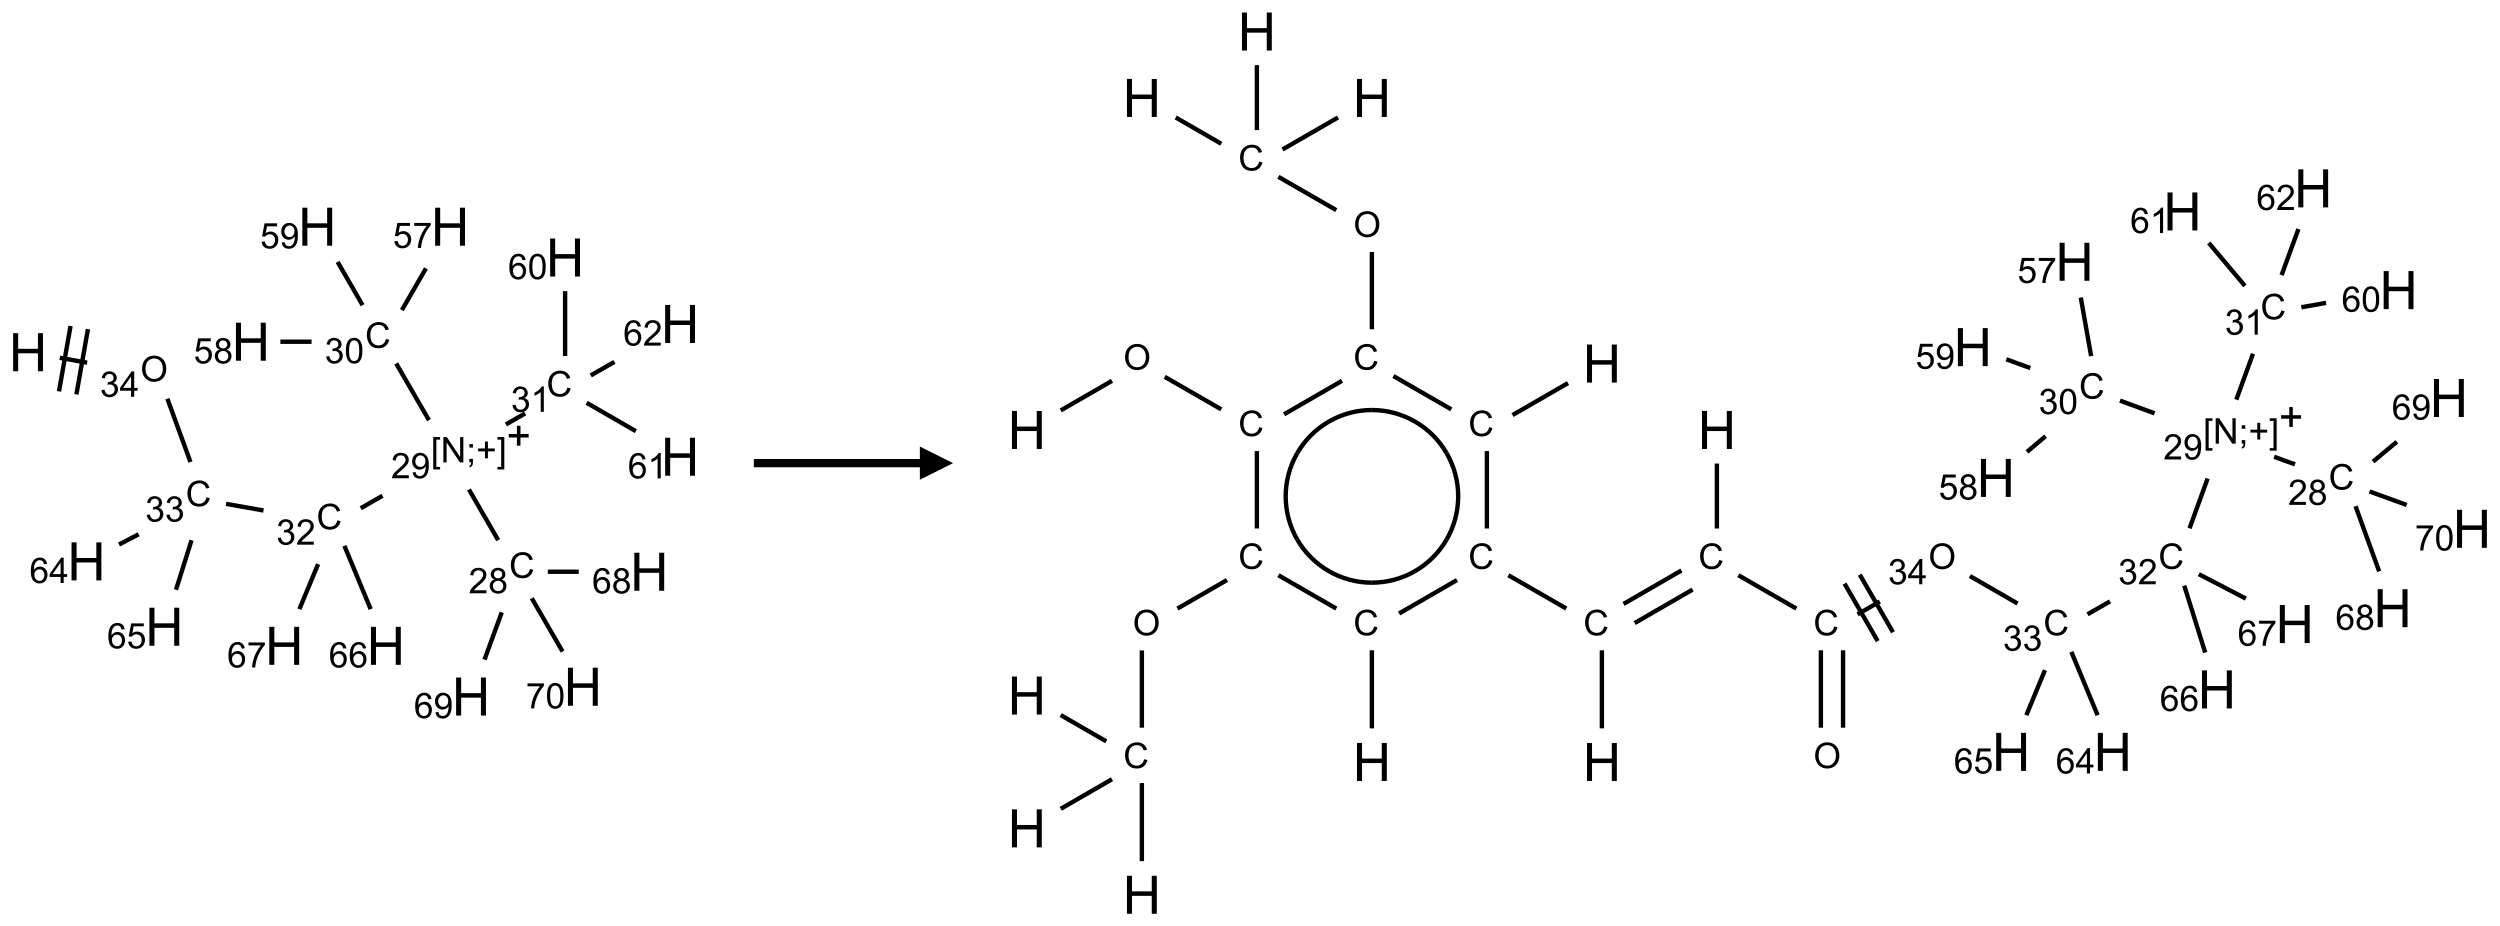 <?xml version="1.0" encoding="UTF-8"?>
<svg xmlns="http://www.w3.org/2000/svg" xmlns:xlink="http://www.w3.org/1999/xlink" width="753" height="279" viewBox="0 0 753 279">
<defs>
<g>
<g id="glyph-0-0">
<path d="M 2 0 L 2 -10 L 10 -10 L 10 0 Z M 2.25 -0.25 L 9.75 -0.25 L 9.75 -9.75 L 2.25 -9.75 Z M 2.25 -0.25 "/>
</g>
<g id="glyph-0-1">
<path d="M 1.281 0 L 1.281 -11.453 L 2.797 -11.453 L 2.797 -6.75 L 8.75 -6.75 L 8.75 -11.453 L 10.266 -11.453 L 10.266 0 L 8.75 0 L 8.75 -5.398 L 2.797 -5.398 L 2.797 0 Z M 1.281 0 "/>
</g>
<g id="glyph-1-0">
<path d="M 1.332 0 L 1.332 -6.668 L 6.668 -6.668 L 6.668 0 Z M 1.5 -0.168 L 6.5 -0.168 L 6.5 -6.5 L 1.5 -6.5 Z M 1.5 -0.168 "/>
</g>
<g id="glyph-1-1">
<path d="M 0.516 -3.719 C 0.516 -4.984 0.855 -5.977 1.535 -6.695 C 2.215 -7.414 3.094 -7.77 4.172 -7.77 C 4.875 -7.77 5.512 -7.602 6.078 -7.266 C 6.645 -6.93 7.074 -6.461 7.371 -5.855 C 7.668 -5.254 7.816 -4.57 7.816 -3.809 C 7.816 -3.035 7.66 -2.34 7.348 -1.73 C 7.035 -1.117 6.594 -0.656 6.02 -0.34 C 5.449 -0.027 4.828 0.129 4.168 0.129 C 3.449 0.129 2.805 -0.043 2.238 -0.391 C 1.672 -0.738 1.246 -1.211 0.953 -1.812 C 0.66 -2.414 0.516 -3.047 0.516 -3.719 Z M 1.559 -3.703 C 1.559 -2.781 1.805 -2.059 2.301 -1.527 C 2.793 -1 3.414 -0.734 4.16 -0.734 C 4.922 -0.734 5.547 -1 6.039 -1.535 C 6.531 -2.07 6.777 -2.828 6.777 -3.812 C 6.777 -4.434 6.672 -4.977 6.461 -5.441 C 6.25 -5.902 5.945 -6.262 5.539 -6.52 C 5.133 -6.773 4.68 -6.902 4.176 -6.902 C 3.461 -6.902 2.848 -6.656 2.332 -6.164 C 1.816 -5.672 1.559 -4.852 1.559 -3.703 Z M 1.559 -3.703 "/>
</g>
<g id="glyph-1-2">
<path d="M 0.449 -2.016 L 1.387 -2.141 C 1.492 -1.609 1.676 -1.227 1.934 -0.992 C 2.191 -0.758 2.508 -0.641 2.879 -0.641 C 3.32 -0.641 3.695 -0.793 3.996 -1.098 C 4.301 -1.402 4.453 -1.781 4.453 -2.234 C 4.453 -2.664 4.312 -3.02 4.031 -3.301 C 3.75 -3.578 3.391 -3.719 2.957 -3.719 C 2.781 -3.719 2.562 -3.684 2.297 -3.613 L 2.402 -4.438 C 2.465 -4.43 2.516 -4.426 2.551 -4.426 C 2.949 -4.426 3.312 -4.531 3.629 -4.738 C 3.949 -4.949 4.109 -5.27 4.109 -5.703 C 4.109 -6.047 3.992 -6.332 3.762 -6.559 C 3.527 -6.785 3.227 -6.895 2.859 -6.895 C 2.496 -6.895 2.191 -6.781 1.949 -6.551 C 1.707 -6.324 1.547 -5.98 1.48 -5.52 L 0.543 -5.688 C 0.656 -6.316 0.918 -6.805 1.324 -7.148 C 1.73 -7.492 2.234 -7.668 2.84 -7.668 C 3.254 -7.668 3.641 -7.578 3.988 -7.398 C 4.34 -7.219 4.609 -6.977 4.793 -6.668 C 4.98 -6.359 5.074 -6.031 5.074 -5.684 C 5.074 -5.352 4.984 -5.051 4.809 -4.781 C 4.629 -4.512 4.367 -4.297 4.02 -4.137 C 4.473 -4.031 4.824 -3.816 5.074 -3.488 C 5.324 -3.16 5.449 -2.75 5.449 -2.254 C 5.449 -1.59 5.203 -1.023 4.719 -0.559 C 4.234 -0.098 3.617 0.137 2.875 0.137 C 2.203 0.137 1.648 -0.062 1.207 -0.465 C 0.762 -0.863 0.512 -1.379 0.449 -2.016 Z M 0.449 -2.016 "/>
</g>
<g id="glyph-1-3">
<path d="M 3.449 0 L 3.449 -1.828 L 0.137 -1.828 L 0.137 -2.688 L 3.621 -7.637 L 4.387 -7.637 L 4.387 -2.688 L 5.418 -2.688 L 5.418 -1.828 L 4.387 -1.828 L 4.387 0 Z M 3.449 -2.688 L 3.449 -6.129 L 1.059 -2.688 Z M 3.449 -2.688 "/>
</g>
<g id="glyph-1-4">
<path d="M 6.27 -2.676 L 7.281 -2.422 C 7.07 -1.594 6.688 -0.961 6.137 -0.523 C 5.586 -0.086 4.914 0.129 4.121 0.129 C 3.297 0.129 2.629 -0.039 2.113 -0.371 C 1.598 -0.707 1.203 -1.191 0.934 -1.828 C 0.664 -2.465 0.531 -3.145 0.531 -3.875 C 0.531 -4.672 0.684 -5.363 0.988 -5.957 C 1.293 -6.547 1.723 -6.996 2.285 -7.305 C 2.844 -7.613 3.461 -7.766 4.137 -7.766 C 4.898 -7.766 5.543 -7.57 6.062 -7.184 C 6.582 -6.793 6.945 -6.246 7.152 -5.543 L 6.156 -5.309 C 5.98 -5.863 5.723 -6.266 5.387 -6.52 C 5.051 -6.773 4.625 -6.902 4.113 -6.902 C 3.527 -6.902 3.039 -6.762 2.645 -6.48 C 2.25 -6.199 1.973 -5.82 1.812 -5.348 C 1.652 -4.871 1.574 -4.383 1.574 -3.879 C 1.574 -3.23 1.668 -2.664 1.855 -2.18 C 2.047 -1.695 2.34 -1.332 2.738 -1.094 C 3.137 -0.855 3.57 -0.734 4.035 -0.734 C 4.602 -0.734 5.082 -0.898 5.473 -1.223 C 5.867 -1.551 6.133 -2.035 6.27 -2.676 Z M 6.27 -2.676 "/>
</g>
<g id="glyph-1-5">
<path d="M 5.371 -0.902 L 5.371 0 L 0.324 0 C 0.316 -0.227 0.352 -0.441 0.434 -0.652 C 0.562 -0.996 0.766 -1.332 1.051 -1.668 C 1.332 -2 1.742 -2.387 2.277 -2.824 C 3.105 -3.504 3.668 -4.043 3.957 -4.441 C 4.25 -4.84 4.395 -5.215 4.395 -5.566 C 4.395 -5.938 4.262 -6.254 3.996 -6.508 C 3.73 -6.762 3.387 -6.891 2.957 -6.891 C 2.508 -6.891 2.145 -6.754 1.875 -6.484 C 1.605 -6.215 1.469 -5.84 1.465 -5.359 L 0.5 -5.457 C 0.566 -6.176 0.812 -6.727 1.246 -7.102 C 1.676 -7.477 2.254 -7.668 2.98 -7.668 C 3.711 -7.668 4.293 -7.465 4.719 -7.059 C 5.145 -6.652 5.359 -6.148 5.359 -5.547 C 5.359 -5.242 5.297 -4.941 5.172 -4.645 C 5.047 -4.352 4.84 -4.039 4.551 -3.715 C 4.262 -3.387 3.777 -2.938 3.105 -2.371 C 2.543 -1.898 2.18 -1.578 2.02 -1.41 C 1.859 -1.242 1.73 -1.07 1.625 -0.902 Z M 5.371 -0.902 "/>
</g>
<g id="glyph-1-6">
<path d="M 0.723 2.121 L 0.723 -7.637 L 2.793 -7.637 L 2.793 -6.859 L 1.66 -6.859 L 1.66 1.344 L 2.793 1.344 L 2.793 2.121 Z M 0.723 2.121 "/>
</g>
<g id="glyph-1-7">
<path d="M 0.812 0 L 0.812 -7.637 L 1.848 -7.637 L 5.859 -1.641 L 5.859 -7.637 L 6.828 -7.637 L 6.828 0 L 5.793 0 L 1.781 -6 L 1.781 0 Z M 0.812 0 "/>
</g>
<g id="glyph-1-8">
<path d="M 0.949 -4.465 L 0.949 -5.531 L 2.016 -5.531 L 2.016 -4.465 Z M 0.949 0 L 0.949 -1.066 L 2.016 -1.066 L 2.016 0 C 2.016 0.391 1.945 0.711 1.809 0.949 C 1.668 1.191 1.449 1.379 1.145 1.512 L 0.887 1.109 C 1.082 1.023 1.23 0.895 1.324 0.727 C 1.418 0.559 1.469 0.316 1.48 0 Z M 0.949 0 "/>
</g>
<g id="glyph-1-9">
<path d="M 2.672 -1.234 L 2.672 -3.328 L 0.594 -3.328 L 0.594 -4.203 L 2.672 -4.203 L 2.672 -6.281 L 3.559 -6.281 L 3.559 -4.203 L 5.637 -4.203 L 5.637 -3.328 L 3.559 -3.328 L 3.559 -1.234 Z M 2.672 -1.234 "/>
</g>
<g id="glyph-1-10">
<path d="M 2.27 2.121 L 0.203 2.121 L 0.203 1.344 L 1.332 1.344 L 1.332 -6.859 L 0.203 -6.859 L 0.203 -7.637 L 2.27 -7.637 Z M 2.27 2.121 "/>
</g>
<g id="glyph-1-11">
<path d="M 0.582 -1.766 L 1.484 -1.848 C 1.562 -1.426 1.707 -1.117 1.922 -0.926 C 2.137 -0.734 2.414 -0.641 2.75 -0.641 C 3.039 -0.641 3.289 -0.707 3.508 -0.84 C 3.727 -0.973 3.902 -1.148 4.043 -1.367 C 4.18 -1.586 4.297 -1.887 4.391 -2.262 C 4.484 -2.637 4.531 -3.016 4.531 -3.406 C 4.531 -3.449 4.531 -3.512 4.527 -3.594 C 4.34 -3.297 4.082 -3.055 3.758 -2.867 C 3.434 -2.68 3.082 -2.59 2.703 -2.59 C 2.07 -2.59 1.535 -2.816 1.098 -3.277 C 0.66 -3.734 0.441 -4.34 0.441 -5.09 C 0.441 -5.863 0.672 -6.484 1.129 -6.957 C 1.586 -7.43 2.156 -7.668 2.844 -7.668 C 3.34 -7.668 3.793 -7.531 4.207 -7.266 C 4.617 -7 4.93 -6.617 5.145 -6.121 C 5.355 -5.629 5.465 -4.91 5.465 -3.973 C 5.465 -2.996 5.359 -2.223 5.145 -1.645 C 4.934 -1.066 4.617 -0.625 4.199 -0.324 C 3.781 -0.02 3.293 0.129 2.73 0.129 C 2.133 0.129 1.645 -0.035 1.266 -0.367 C 0.887 -0.699 0.66 -1.164 0.582 -1.766 Z M 4.422 -5.137 C 4.422 -5.676 4.277 -6.102 3.992 -6.418 C 3.707 -6.734 3.359 -6.891 2.957 -6.891 C 2.543 -6.891 2.18 -6.719 1.871 -6.379 C 1.562 -6.039 1.406 -5.598 1.406 -5.059 C 1.406 -4.57 1.555 -4.176 1.848 -3.871 C 2.141 -3.566 2.5 -3.418 2.934 -3.418 C 3.367 -3.418 3.723 -3.57 4.004 -3.871 C 4.281 -4.176 4.422 -4.598 4.422 -5.137 Z M 4.422 -5.137 "/>
</g>
<g id="glyph-1-12">
<path d="M 1.887 -4.141 C 1.496 -4.281 1.207 -4.484 1.02 -4.75 C 0.832 -5.016 0.738 -5.328 0.738 -5.699 C 0.738 -6.254 0.938 -6.719 1.34 -7.098 C 1.738 -7.477 2.27 -7.668 2.934 -7.668 C 3.598 -7.668 4.137 -7.473 4.543 -7.086 C 4.949 -6.699 5.152 -6.227 5.152 -5.672 C 5.152 -5.316 5.059 -5.008 4.871 -4.746 C 4.688 -4.484 4.406 -4.281 4.027 -4.141 C 4.496 -3.988 4.852 -3.742 5.098 -3.402 C 5.34 -3.062 5.465 -2.656 5.465 -2.184 C 5.465 -1.531 5.234 -0.98 4.77 -0.535 C 4.309 -0.09 3.703 0.129 2.949 0.129 C 2.195 0.129 1.586 -0.094 1.125 -0.539 C 0.664 -0.984 0.434 -1.543 0.434 -2.207 C 0.434 -2.703 0.559 -3.121 0.809 -3.457 C 1.062 -3.793 1.422 -4.02 1.887 -4.141 Z M 1.699 -5.73 C 1.699 -5.367 1.812 -5.074 2.047 -4.844 C 2.281 -4.613 2.582 -4.5 2.953 -4.5 C 3.312 -4.5 3.609 -4.613 3.84 -4.84 C 4.07 -5.066 4.188 -5.348 4.188 -5.676 C 4.188 -6.02 4.07 -6.309 3.832 -6.543 C 3.594 -6.777 3.297 -6.895 2.941 -6.895 C 2.586 -6.895 2.289 -6.781 2.051 -6.551 C 1.816 -6.324 1.699 -6.047 1.699 -5.73 Z M 1.395 -2.203 C 1.395 -1.938 1.461 -1.676 1.586 -1.426 C 1.711 -1.176 1.902 -0.984 2.152 -0.848 C 2.402 -0.711 2.672 -0.641 2.957 -0.641 C 3.406 -0.641 3.777 -0.785 4.066 -1.074 C 4.359 -1.363 4.504 -1.727 4.504 -2.172 C 4.504 -2.625 4.355 -2.996 4.055 -3.293 C 3.754 -3.586 3.379 -3.734 2.926 -3.734 C 2.484 -3.734 2.121 -3.59 1.832 -3.297 C 1.543 -3.004 1.395 -2.641 1.395 -2.203 Z M 1.395 -2.203 "/>
</g>
<g id="glyph-1-13">
<path d="M 5.309 -5.766 L 4.375 -5.691 C 4.293 -6.059 4.172 -6.328 4.02 -6.496 C 3.766 -6.762 3.453 -6.895 3.082 -6.895 C 2.785 -6.895 2.523 -6.812 2.297 -6.645 C 2 -6.43 1.77 -6.117 1.598 -5.703 C 1.43 -5.289 1.34 -4.703 1.332 -3.938 C 1.559 -4.281 1.836 -4.535 2.16 -4.703 C 2.488 -4.871 2.828 -4.953 3.188 -4.953 C 3.812 -4.953 4.344 -4.723 4.785 -4.262 C 5.223 -3.801 5.441 -3.207 5.441 -2.48 C 5.441 -2 5.34 -1.555 5.133 -1.145 C 4.926 -0.73 4.641 -0.418 4.281 -0.199 C 3.922 0.02 3.512 0.129 3.051 0.129 C 2.27 0.129 1.633 -0.156 1.141 -0.73 C 0.648 -1.305 0.402 -2.254 0.402 -3.574 C 0.402 -5.051 0.672 -6.121 1.219 -6.793 C 1.695 -7.375 2.336 -7.668 3.141 -7.668 C 3.742 -7.668 4.234 -7.5 4.617 -7.16 C 5 -6.824 5.23 -6.359 5.309 -5.766 Z M 1.48 -2.473 C 1.48 -2.152 1.547 -1.844 1.684 -1.547 C 1.82 -1.25 2.016 -1.027 2.262 -0.871 C 2.508 -0.719 2.766 -0.641 3.035 -0.641 C 3.434 -0.641 3.773 -0.801 4.059 -1.121 C 4.344 -1.441 4.484 -1.875 4.484 -2.422 C 4.484 -2.949 4.344 -3.367 4.062 -3.668 C 3.781 -3.973 3.426 -4.125 3 -4.125 C 2.578 -4.125 2.219 -3.973 1.922 -3.668 C 1.625 -3.363 1.48 -2.969 1.48 -2.473 Z M 1.48 -2.473 "/>
</g>
<g id="glyph-1-14">
<path d="M 0.504 -6.637 L 0.504 -7.535 L 5.449 -7.535 L 5.449 -6.809 C 4.961 -6.289 4.48 -5.602 4.004 -4.746 C 3.527 -3.887 3.156 -3.004 2.895 -2.098 C 2.707 -1.461 2.59 -0.762 2.535 0 L 1.574 0 C 1.582 -0.602 1.703 -1.328 1.926 -2.176 C 2.152 -3.027 2.477 -3.848 2.898 -4.637 C 3.32 -5.426 3.77 -6.094 4.246 -6.637 Z M 0.504 -6.637 "/>
</g>
<g id="glyph-1-15">
<path d="M 0.441 -3.766 C 0.441 -4.668 0.535 -5.395 0.723 -5.945 C 0.906 -6.496 1.184 -6.922 1.551 -7.219 C 1.918 -7.516 2.375 -7.668 2.934 -7.668 C 3.344 -7.668 3.703 -7.586 4.012 -7.418 C 4.32 -7.254 4.574 -7.016 4.777 -6.707 C 4.977 -6.395 5.137 -6.016 5.25 -5.57 C 5.363 -5.125 5.422 -4.523 5.422 -3.766 C 5.422 -2.871 5.328 -2.148 5.145 -1.598 C 4.961 -1.047 4.688 -0.621 4.32 -0.32 C 3.953 -0.02 3.492 0.129 2.934 0.129 C 2.195 0.129 1.617 -0.133 1.199 -0.66 C 0.695 -1.297 0.441 -2.332 0.441 -3.766 Z M 1.406 -3.766 C 1.406 -2.512 1.555 -1.68 1.848 -1.262 C 2.141 -0.848 2.5 -0.641 2.934 -0.641 C 3.363 -0.641 3.727 -0.848 4.02 -1.266 C 4.312 -1.684 4.457 -2.516 4.457 -3.766 C 4.457 -5.023 4.312 -5.859 4.02 -6.27 C 3.727 -6.684 3.359 -6.891 2.922 -6.891 C 2.492 -6.891 2.148 -6.707 1.891 -6.344 C 1.566 -5.879 1.406 -5.02 1.406 -3.766 Z M 1.406 -3.766 "/>
</g>
<g id="glyph-1-16">
<path d="M 0.441 -2 L 1.426 -2.082 C 1.5 -1.605 1.668 -1.242 1.934 -1.004 C 2.199 -0.762 2.52 -0.641 2.895 -0.641 C 3.348 -0.641 3.73 -0.812 4.043 -1.152 C 4.355 -1.492 4.512 -1.941 4.512 -2.504 C 4.512 -3.039 4.359 -3.461 4.059 -3.77 C 3.758 -4.078 3.367 -4.234 2.879 -4.234 C 2.578 -4.234 2.305 -4.164 2.062 -4.027 C 1.82 -3.891 1.629 -3.715 1.488 -3.496 L 0.609 -3.609 L 1.348 -7.531 L 5.145 -7.531 L 5.145 -6.637 L 2.098 -6.637 L 1.688 -4.582 C 2.145 -4.902 2.625 -5.062 3.129 -5.062 C 3.797 -5.062 4.359 -4.832 4.816 -4.371 C 5.277 -3.91 5.504 -3.312 5.504 -2.59 C 5.504 -1.898 5.305 -1.301 4.902 -0.797 C 4.41 -0.18 3.742 0.129 2.895 0.129 C 2.199 0.129 1.633 -0.062 1.195 -0.453 C 0.758 -0.844 0.504 -1.359 0.441 -2 Z M 0.441 -2 "/>
</g>
<g id="glyph-1-17">
<path d="M 3.973 0 L 3.035 0 L 3.035 -5.973 C 2.809 -5.758 2.516 -5.543 2.148 -5.328 C 1.781 -5.113 1.453 -4.953 1.16 -4.844 L 1.16 -5.75 C 1.684 -5.996 2.145 -6.297 2.535 -6.645 C 2.93 -6.996 3.207 -7.336 3.371 -7.668 L 3.973 -7.668 Z M 3.973 0 "/>
</g>
</g>
</defs>
<path fill="none" stroke-width="0.033" stroke-linecap="butt" stroke-linejoin="miter" stroke="rgb(0%, 0%, 0%)" stroke-opacity="1" stroke-miterlimit="10" d="M 0.239 0.987 L 0.445 1.024 " transform="matrix(40, 0, 0, 40, 8.449, 68.283)"/>
<path fill="none" stroke-width="0.033" stroke-linecap="butt" stroke-linejoin="miter" stroke="rgb(0%, 0%, 0%)" stroke-opacity="1" stroke-miterlimit="10" d="M 0.364 1.263 L 0.451 0.771 " transform="matrix(40, 0, 0, 40, 8.449, 68.283)"/>
<path fill="none" stroke-width="0.033" stroke-linecap="butt" stroke-linejoin="miter" stroke="rgb(0%, 0%, 0%)" stroke-opacity="1" stroke-miterlimit="10" d="M 0.233 1.24 L 0.32 0.748 " transform="matrix(40, 0, 0, 40, 8.449, 68.283)"/>
<path fill="none" stroke-width="0.033" stroke-linecap="butt" stroke-linejoin="miter" stroke="rgb(0%, 0%, 0%)" stroke-opacity="1" stroke-miterlimit="10" d="M 1.049 1.295 L 1.223 1.772 " transform="matrix(40, 0, 0, 40, 8.449, 68.283)"/>
<path fill="none" stroke-width="0.033" stroke-linecap="butt" stroke-linejoin="miter" stroke="rgb(0%, 0%, 0%)" stroke-opacity="1" stroke-miterlimit="10" d="M 1.491 2.087 L 1.773 2.137 " transform="matrix(40, 0, 0, 40, 8.449, 68.283)"/>
<path fill="none" stroke-width="0.033" stroke-linecap="butt" stroke-linejoin="miter" stroke="rgb(0%, 0%, 0%)" stroke-opacity="1" stroke-miterlimit="10" d="M 2.505 2.12 L 2.669 2.026 " transform="matrix(40, 0, 0, 40, 8.449, 68.283)"/>
<path fill="none" stroke-width="0.033" stroke-linecap="butt" stroke-linejoin="miter" stroke="rgb(0%, 0%, 0%)" stroke-opacity="1" stroke-miterlimit="10" d="M 3.32 1.979 L 3.54 2.36 " transform="matrix(40, 0, 0, 40, 8.449, 68.283)"/>
<path fill="none" stroke-width="0.033" stroke-linecap="butt" stroke-linejoin="miter" stroke="rgb(0%, 0%, 0%)" stroke-opacity="1" stroke-miterlimit="10" d="M 3.914 2.598 L 4.147 2.598 " transform="matrix(40, 0, 0, 40, 8.449, 68.283)"/>
<path fill="none" stroke-width="0.033" stroke-linecap="butt" stroke-linejoin="miter" stroke="rgb(0%, 0%, 0%)" stroke-opacity="1" stroke-miterlimit="10" d="M 3.567 2.904 L 3.437 3.26 " transform="matrix(40, 0, 0, 40, 8.449, 68.283)"/>
<path fill="none" stroke-width="0.033" stroke-linecap="butt" stroke-linejoin="miter" stroke="rgb(0%, 0%, 0%)" stroke-opacity="1" stroke-miterlimit="10" d="M 3.793 2.798 L 4.025 3.199 " transform="matrix(40, 0, 0, 40, 8.449, 68.283)"/>
<path fill="none" stroke-width="0.033" stroke-linecap="butt" stroke-linejoin="miter" stroke="rgb(0%, 0%, 0%)" stroke-opacity="1" stroke-miterlimit="10" d="M 3.019 1.457 L 2.772 1.03 " transform="matrix(40, 0, 0, 40, 8.449, 68.283)"/>
<path fill="none" stroke-width="0.033" stroke-linecap="butt" stroke-linejoin="miter" stroke="rgb(0%, 0%, 0%)" stroke-opacity="1" stroke-miterlimit="10" d="M 2.815 0.628 L 2.996 0.314 " transform="matrix(40, 0, 0, 40, 8.449, 68.283)"/>
<path fill="none" stroke-width="0.033" stroke-linecap="butt" stroke-linejoin="miter" stroke="rgb(0%, 0%, 0%)" stroke-opacity="1" stroke-miterlimit="10" d="M 2.135 0.866 L 1.9 0.866 " transform="matrix(40, 0, 0, 40, 8.449, 68.283)"/>
<path fill="none" stroke-width="0.033" stroke-linecap="butt" stroke-linejoin="miter" stroke="rgb(0%, 0%, 0%)" stroke-opacity="1" stroke-miterlimit="10" d="M 2.519 0.591 L 2.331 0.265 " transform="matrix(40, 0, 0, 40, 8.449, 68.283)"/>
<path fill="none" stroke-width="0.033" stroke-linecap="butt" stroke-linejoin="miter" stroke="rgb(0%, 0%, 0%)" stroke-opacity="1" stroke-miterlimit="10" d="M 3.598 1.489 L 3.743 1.406 " transform="matrix(40, 0, 0, 40, 8.449, 68.283)"/>
<path fill="none" stroke-width="0.033" stroke-linecap="butt" stroke-linejoin="miter" stroke="rgb(0%, 0%, 0%)" stroke-opacity="1" stroke-miterlimit="10" d="M 4.044 0.974 L 4.044 0.485 " transform="matrix(40, 0, 0, 40, 8.449, 68.283)"/>
<path fill="none" stroke-width="0.033" stroke-linecap="butt" stroke-linejoin="miter" stroke="rgb(0%, 0%, 0%)" stroke-opacity="1" stroke-miterlimit="10" d="M 4.206 1.326 L 4.577 1.54 " transform="matrix(40, 0, 0, 40, 8.449, 68.283)"/>
<path fill="none" stroke-width="0.033" stroke-linecap="butt" stroke-linejoin="miter" stroke="rgb(0%, 0%, 0%)" stroke-opacity="1" stroke-miterlimit="10" d="M 4.237 1.12 L 4.415 1.018 " transform="matrix(40, 0, 0, 40, 8.449, 68.283)"/>
<path fill="none" stroke-width="0.033" stroke-linecap="butt" stroke-linejoin="miter" stroke="rgb(0%, 0%, 0%)" stroke-opacity="1" stroke-miterlimit="10" d="M 2.382 2.403 L 2.58 2.88 " transform="matrix(40, 0, 0, 40, 8.449, 68.283)"/>
<path fill="none" stroke-width="0.033" stroke-linecap="butt" stroke-linejoin="miter" stroke="rgb(0%, 0%, 0%)" stroke-opacity="1" stroke-miterlimit="10" d="M 2.184 2.541 L 2.043 2.88 " transform="matrix(40, 0, 0, 40, 8.449, 68.283)"/>
<path fill="none" stroke-width="0.033" stroke-linecap="butt" stroke-linejoin="miter" stroke="rgb(0%, 0%, 0%)" stroke-opacity="1" stroke-miterlimit="10" d="M 0.833 2.316 L 0.685 2.393 " transform="matrix(40, 0, 0, 40, 8.449, 68.283)"/>
<path fill="none" stroke-width="0.033" stroke-linecap="butt" stroke-linejoin="miter" stroke="rgb(0%, 0%, 0%)" stroke-opacity="1" stroke-miterlimit="10" d="M 1.231 2.361 L 1.114 2.734 " transform="matrix(40, 0, 0, 40, 8.449, 68.283)"/>
<g fill="rgb(0%, 0%, 0%)" fill-opacity="1">
<use xlink:href="#glyph-0-1" x="2.676" y="111.812"/>
</g>
<g fill="rgb(0%, 0%, 0%)" fill-opacity="1">
<use xlink:href="#glyph-1-1" x="42.266" y="114.879"/>
</g>
<g fill="rgb(0%, 0%, 0%)" fill-opacity="1">
<use xlink:href="#glyph-1-2" x="30.098" y="119.512"/>
<use xlink:href="#glyph-1-3" x="36.03" y="119.512"/>
</g>
<g fill="rgb(0%, 0%, 0%)" fill-opacity="1">
<use xlink:href="#glyph-1-4" x="55.93" y="152.465"/>
</g>
<g fill="rgb(0%, 0%, 0%)" fill-opacity="1">
<use xlink:href="#glyph-1-2" x="43.746" y="157.102"/>
<use xlink:href="#glyph-1-2" x="49.678" y="157.102"/>
</g>
<g fill="rgb(0%, 0%, 0%)" fill-opacity="1">
<use xlink:href="#glyph-1-4" x="95.32" y="159.41"/>
</g>
<g fill="rgb(0%, 0%, 0%)" fill-opacity="1">
<use xlink:href="#glyph-1-2" x="83.215" y="164.047"/>
<use xlink:href="#glyph-1-5" x="89.147" y="164.047"/>
</g>
<g fill="rgb(0%, 0%, 0%)" fill-opacity="1">
<use xlink:href="#glyph-1-6" x="129.77" y="139.277"/>
<use xlink:href="#glyph-1-7" x="132.733" y="139.277"/>
<use xlink:href="#glyph-1-8" x="140.436" y="139.277"/>
<use xlink:href="#glyph-1-9" x="143.4" y="139.277"/>
<use xlink:href="#glyph-1-10" x="149.629" y="139.277"/>
</g>
<g fill="rgb(0%, 0%, 0%)" fill-opacity="1">
<use xlink:href="#glyph-1-5" x="117.766" y="144.047"/>
<use xlink:href="#glyph-1-11" x="123.698" y="144.047"/>
</g>
<path fill-rule="nonzero" fill="rgb(0%, 0%, 0%)" fill-opacity="1" d="M 153.234 130.707 L 155.699 130.707 L 155.699 128.242 L 156.766 128.242 L 156.766 130.707 L 159.23 130.707 L 159.23 131.773 L 156.766 131.773 L 156.766 134.238 L 155.699 134.238 L 155.699 131.773 L 153.234 131.773 "/>
<g fill="rgb(0%, 0%, 0%)" fill-opacity="1">
<use xlink:href="#glyph-1-4" x="153.34" y="174.051"/>
</g>
<g fill="rgb(0%, 0%, 0%)" fill-opacity="1">
<use xlink:href="#glyph-1-5" x="141.141" y="178.688"/>
<use xlink:href="#glyph-1-12" x="147.073" y="178.688"/>
</g>
<g fill="rgb(0%, 0%, 0%)" fill-opacity="1">
<use xlink:href="#glyph-0-1" x="189.785" y="177.934"/>
</g>
<g fill="rgb(0%, 0%, 0%)" fill-opacity="1">
<use xlink:href="#glyph-1-13" x="178.336" y="178.727"/>
<use xlink:href="#glyph-1-12" x="184.268" y="178.727"/>
</g>
<g fill="rgb(0%, 0%, 0%)" fill-opacity="1">
<use xlink:href="#glyph-0-1" x="136.102" y="215.523"/>
</g>
<g fill="rgb(0%, 0%, 0%)" fill-opacity="1">
<use xlink:href="#glyph-1-13" x="124.652" y="216.312"/>
<use xlink:href="#glyph-1-11" x="130.585" y="216.312"/>
</g>
<g fill="rgb(0%, 0%, 0%)" fill-opacity="1">
<use xlink:href="#glyph-0-1" x="169.785" y="212.574"/>
</g>
<g fill="rgb(0%, 0%, 0%)" fill-opacity="1">
<use xlink:href="#glyph-1-14" x="158.375" y="213.367"/>
<use xlink:href="#glyph-1-15" x="164.307" y="213.367"/>
</g>
<g fill="rgb(0%, 0%, 0%)" fill-opacity="1">
<use xlink:href="#glyph-1-4" x="109.965" y="104.77"/>
</g>
<g fill="rgb(0%, 0%, 0%)" fill-opacity="1">
<use xlink:href="#glyph-1-2" x="97.805" y="109.406"/>
<use xlink:href="#glyph-1-15" x="103.737" y="109.406"/>
</g>
<g fill="rgb(0%, 0%, 0%)" fill-opacity="1">
<use xlink:href="#glyph-0-1" x="129.785" y="74.012"/>
</g>
<g fill="rgb(0%, 0%, 0%)" fill-opacity="1">
<use xlink:href="#glyph-1-16" x="118.348" y="74.676"/>
<use xlink:href="#glyph-1-14" x="124.28" y="74.676"/>
</g>
<g fill="rgb(0%, 0%, 0%)" fill-opacity="1">
<use xlink:href="#glyph-0-1" x="69.785" y="108.652"/>
</g>
<g fill="rgb(0%, 0%, 0%)" fill-opacity="1">
<use xlink:href="#glyph-1-16" x="58.332" y="109.445"/>
<use xlink:href="#glyph-1-12" x="64.264" y="109.445"/>
</g>
<g fill="rgb(0%, 0%, 0%)" fill-opacity="1">
<use xlink:href="#glyph-0-1" x="89.785" y="74.012"/>
</g>
<g fill="rgb(0%, 0%, 0%)" fill-opacity="1">
<use xlink:href="#glyph-1-16" x="78.332" y="74.805"/>
<use xlink:href="#glyph-1-11" x="84.264" y="74.805"/>
</g>
<g fill="rgb(0%, 0%, 0%)" fill-opacity="1">
<use xlink:href="#glyph-1-4" x="164.605" y="119.41"/>
</g>
<g fill="rgb(0%, 0%, 0%)" fill-opacity="1">
<use xlink:href="#glyph-1-2" x="153.895" y="124.047"/>
<use xlink:href="#glyph-1-17" x="159.827" y="124.047"/>
</g>
<g fill="rgb(0%, 0%, 0%)" fill-opacity="1">
<use xlink:href="#glyph-0-1" x="164.426" y="83.293"/>
</g>
<g fill="rgb(0%, 0%, 0%)" fill-opacity="1">
<use xlink:href="#glyph-1-13" x="153.016" y="84.086"/>
<use xlink:href="#glyph-1-15" x="158.948" y="84.086"/>
</g>
<g fill="rgb(0%, 0%, 0%)" fill-opacity="1">
<use xlink:href="#glyph-0-1" x="199.066" y="143.293"/>
</g>
<g fill="rgb(0%, 0%, 0%)" fill-opacity="1">
<use xlink:href="#glyph-1-13" x="189.105" y="144.086"/>
<use xlink:href="#glyph-1-17" x="195.038" y="144.086"/>
</g>
<g fill="rgb(0%, 0%, 0%)" fill-opacity="1">
<use xlink:href="#glyph-0-1" x="199.066" y="103.293"/>
</g>
<g fill="rgb(0%, 0%, 0%)" fill-opacity="1">
<use xlink:href="#glyph-1-13" x="187.711" y="104.086"/>
<use xlink:href="#glyph-1-5" x="193.643" y="104.086"/>
</g>
<g fill="rgb(0%, 0%, 0%)" fill-opacity="1">
<use xlink:href="#glyph-0-1" x="110.449" y="200.246"/>
</g>
<g fill="rgb(0%, 0%, 0%)" fill-opacity="1">
<use xlink:href="#glyph-1-13" x="99.02" y="201.039"/>
<use xlink:href="#glyph-1-13" x="104.952" y="201.039"/>
</g>
<g fill="rgb(0%, 0%, 0%)" fill-opacity="1">
<use xlink:href="#glyph-0-1" x="79.836" y="200.246"/>
</g>
<g fill="rgb(0%, 0%, 0%)" fill-opacity="1">
<use xlink:href="#glyph-1-13" x="68.402" y="201.039"/>
<use xlink:href="#glyph-1-14" x="74.335" y="201.039"/>
</g>
<g fill="rgb(0%, 0%, 0%)" fill-opacity="1">
<use xlink:href="#glyph-0-1" x="20.27" y="174.816"/>
</g>
<g fill="rgb(0%, 0%, 0%)" fill-opacity="1">
<use xlink:href="#glyph-1-13" x="8.867" y="175.609"/>
<use xlink:href="#glyph-1-3" x="14.799" y="175.609"/>
</g>
<g fill="rgb(0%, 0%, 0%)" fill-opacity="1">
<use xlink:href="#glyph-0-1" x="43.723" y="194.496"/>
</g>
<g fill="rgb(0%, 0%, 0%)" fill-opacity="1">
<use xlink:href="#glyph-1-13" x="32.23" y="195.289"/>
<use xlink:href="#glyph-1-16" x="38.163" y="195.289"/>
</g>
<path fill-rule="nonzero" fill="rgb(0%, 0%, 0%)" fill-opacity="1" d="M 227.062 140.75 L 277.062 140.75 L 277.062 144.5 L 287.062 139.5 L 277.062 134.5 L 277.062 138.25 L 227.062 138.25 "/>
<path fill="none" stroke-width="0.033" stroke-linecap="butt" stroke-linejoin="miter" stroke="rgb(0%, 0%, 0%)" stroke-opacity="1" stroke-miterlimit="10" d="M 0.255 2.853 L 0.641 2.63 " transform="matrix(40, 0, 0, 40, 309.289, 9.502)"/>
<path fill="none" stroke-width="0.033" stroke-linecap="butt" stroke-linejoin="miter" stroke="rgb(0%, 0%, 0%)" stroke-opacity="1" stroke-miterlimit="10" d="M 1.038 2.6 L 1.464 2.845 " transform="matrix(40, 0, 0, 40, 309.289, 9.502)"/>
<path fill="none" stroke-width="0.033" stroke-linecap="butt" stroke-linejoin="miter" stroke="rgb(0%, 0%, 0%)" stroke-opacity="1" stroke-miterlimit="10" d="M 1.732 3.159 L 1.732 3.742 " transform="matrix(40, 0, 0, 40, 309.289, 9.502)"/>
<path fill="none" stroke-width="0.033" stroke-linecap="butt" stroke-linejoin="miter" stroke="rgb(0%, 0%, 0%)" stroke-opacity="1" stroke-miterlimit="10" d="M 1.507 4.13 L 1.134 4.345 " transform="matrix(40, 0, 0, 40, 309.289, 9.502)"/>
<path fill="none" stroke-width="0.033" stroke-linecap="butt" stroke-linejoin="miter" stroke="rgb(0%, 0%, 0%)" stroke-opacity="1" stroke-miterlimit="10" d="M 0.866 4.66 L 0.866 5.242 " transform="matrix(40, 0, 0, 40, 309.289, 9.502)"/>
<path fill="none" stroke-width="0.033" stroke-linecap="butt" stroke-linejoin="miter" stroke="rgb(0%, 0%, 0%)" stroke-opacity="1" stroke-miterlimit="10" d="M 0.598 5.345 L 0.255 5.147 " transform="matrix(40, 0, 0, 40, 309.289, 9.502)"/>
<path fill="none" stroke-width="0.033" stroke-linecap="butt" stroke-linejoin="miter" stroke="rgb(0%, 0%, 0%)" stroke-opacity="1" stroke-miterlimit="10" d="M 0.866 5.659 L 0.866 6.247 " transform="matrix(40, 0, 0, 40, 309.289, 9.502)"/>
<path fill="none" stroke-width="0.033" stroke-linecap="butt" stroke-linejoin="miter" stroke="rgb(0%, 0%, 0%)" stroke-opacity="1" stroke-miterlimit="10" d="M 0.641 5.63 L 0.255 5.853 " transform="matrix(40, 0, 0, 40, 309.289, 9.502)"/>
<path fill="none" stroke-width="0.033" stroke-linecap="butt" stroke-linejoin="miter" stroke="rgb(0%, 0%, 0%)" stroke-opacity="1" stroke-miterlimit="10" d="M 1.894 4.094 L 2.33 4.345 " transform="matrix(40, 0, 0, 40, 309.289, 9.502)"/>
<path fill="none" stroke-width="0.033" stroke-linecap="butt" stroke-linejoin="miter" stroke="rgb(0%, 0%, 0%)" stroke-opacity="1" stroke-miterlimit="10" d="M 2.598 4.659 L 2.598 5.247 " transform="matrix(40, 0, 0, 40, 309.289, 9.502)"/>
<path fill="none" stroke-width="0.033" stroke-linecap="butt" stroke-linejoin="miter" stroke="rgb(0%, 0%, 0%)" stroke-opacity="1" stroke-miterlimit="10" d="M 2.803 4.382 L 3.239 4.13 " transform="matrix(40, 0, 0, 40, 309.289, 9.502)"/>
<path fill="none" stroke-width="0.033" stroke-linecap="butt" stroke-linejoin="miter" stroke="rgb(0%, 0%, 0%)" stroke-opacity="1" stroke-miterlimit="10" d="M 3.626 4.094 L 4.062 4.345 " transform="matrix(40, 0, 0, 40, 309.289, 9.502)"/>
<path fill="none" stroke-width="0.033" stroke-linecap="butt" stroke-linejoin="miter" stroke="rgb(0%, 0%, 0%)" stroke-opacity="1" stroke-miterlimit="10" d="M 4.33 4.659 L 4.33 5.247 " transform="matrix(40, 0, 0, 40, 309.289, 9.502)"/>
<path fill="none" stroke-width="0.033" stroke-linecap="butt" stroke-linejoin="miter" stroke="rgb(0%, 0%, 0%)" stroke-opacity="1" stroke-miterlimit="10" d="M 4.577 4.454 L 5.013 4.202 " transform="matrix(40, 0, 0, 40, 309.289, 9.502)"/>
<path fill="none" stroke-width="0.033" stroke-linecap="butt" stroke-linejoin="miter" stroke="rgb(0%, 0%, 0%)" stroke-opacity="1" stroke-miterlimit="10" d="M 4.493 4.31 L 4.929 4.058 " transform="matrix(40, 0, 0, 40, 309.289, 9.502)"/>
<path fill="none" stroke-width="0.033" stroke-linecap="butt" stroke-linejoin="miter" stroke="rgb(0%, 0%, 0%)" stroke-opacity="1" stroke-miterlimit="10" d="M 5.196 3.742 L 5.196 3.253 " transform="matrix(40, 0, 0, 40, 309.289, 9.502)"/>
<path fill="none" stroke-width="0.033" stroke-linecap="butt" stroke-linejoin="miter" stroke="rgb(0%, 0%, 0%)" stroke-opacity="1" stroke-miterlimit="10" d="M 5.358 4.094 L 5.794 4.345 " transform="matrix(40, 0, 0, 40, 309.289, 9.502)"/>
<path fill="none" stroke-width="0.033" stroke-linecap="butt" stroke-linejoin="miter" stroke="rgb(0%, 0%, 0%)" stroke-opacity="1" stroke-miterlimit="10" d="M 5.979 4.659 L 5.979 5.242 " transform="matrix(40, 0, 0, 40, 309.289, 9.502)"/>
<path fill="none" stroke-width="0.033" stroke-linecap="butt" stroke-linejoin="miter" stroke="rgb(0%, 0%, 0%)" stroke-opacity="1" stroke-miterlimit="10" d="M 6.146 4.659 L 6.146 5.242 " transform="matrix(40, 0, 0, 40, 309.289, 9.502)"/>
<path fill="none" stroke-width="0.033" stroke-linecap="butt" stroke-linejoin="miter" stroke="rgb(0%, 0%, 0%)" stroke-opacity="1" stroke-miterlimit="10" d="M 6.255 4.388 L 6.423 4.292 " transform="matrix(40, 0, 0, 40, 309.289, 9.502)"/>
<path fill="none" stroke-width="0.033" stroke-linecap="butt" stroke-linejoin="miter" stroke="rgb(0%, 0%, 0%)" stroke-opacity="1" stroke-miterlimit="10" d="M 6.522 4.523 L 6.272 4.09 " transform="matrix(40, 0, 0, 40, 309.289, 9.502)"/>
<path fill="none" stroke-width="0.033" stroke-linecap="butt" stroke-linejoin="miter" stroke="rgb(0%, 0%, 0%)" stroke-opacity="1" stroke-miterlimit="10" d="M 6.407 4.59 L 6.157 4.157 " transform="matrix(40, 0, 0, 40, 309.289, 9.502)"/>
<path fill="none" stroke-width="0.033" stroke-linecap="butt" stroke-linejoin="miter" stroke="rgb(0%, 0%, 0%)" stroke-opacity="1" stroke-miterlimit="10" d="M 7.101 4.1 L 7.46 4.307 " transform="matrix(40, 0, 0, 40, 309.289, 9.502)"/>
<path fill="none" stroke-width="0.033" stroke-linecap="butt" stroke-linejoin="miter" stroke="rgb(0%, 0%, 0%)" stroke-opacity="1" stroke-miterlimit="10" d="M 7.987 4.388 L 8.156 4.291 " transform="matrix(40, 0, 0, 40, 309.289, 9.502)"/>
<path fill="none" stroke-width="0.033" stroke-linecap="butt" stroke-linejoin="miter" stroke="rgb(0%, 0%, 0%)" stroke-opacity="1" stroke-miterlimit="10" d="M 8.755 3.741 L 8.891 3.366 " transform="matrix(40, 0, 0, 40, 309.289, 9.502)"/>
<path fill="none" stroke-width="0.033" stroke-linecap="butt" stroke-linejoin="miter" stroke="rgb(0%, 0%, 0%)" stroke-opacity="1" stroke-miterlimit="10" d="M 9.392 3.202 L 9.549 3.259 " transform="matrix(40, 0, 0, 40, 309.289, 9.502)"/>
<path fill="none" stroke-width="0.033" stroke-linecap="butt" stroke-linejoin="miter" stroke="rgb(0%, 0%, 0%)" stroke-opacity="1" stroke-miterlimit="10" d="M 10.005 3.574 L 10.183 4.065 " transform="matrix(40, 0, 0, 40, 309.289, 9.502)"/>
<path fill="none" stroke-width="0.033" stroke-linecap="butt" stroke-linejoin="miter" stroke="rgb(0%, 0%, 0%)" stroke-opacity="1" stroke-miterlimit="10" d="M 10.137 3.238 L 10.316 3.089 " transform="matrix(40, 0, 0, 40, 309.289, 9.502)"/>
<path fill="none" stroke-width="0.033" stroke-linecap="butt" stroke-linejoin="miter" stroke="rgb(0%, 0%, 0%)" stroke-opacity="1" stroke-miterlimit="10" d="M 10.11 3.463 L 10.39 3.565 " transform="matrix(40, 0, 0, 40, 309.289, 9.502)"/>
<path fill="none" stroke-width="0.033" stroke-linecap="butt" stroke-linejoin="miter" stroke="rgb(0%, 0%, 0%)" stroke-opacity="1" stroke-miterlimit="10" d="M 8.492 2.875 L 8.231 2.779 " transform="matrix(40, 0, 0, 40, 309.289, 9.502)"/>
<path fill="none" stroke-width="0.033" stroke-linecap="butt" stroke-linejoin="miter" stroke="rgb(0%, 0%, 0%)" stroke-opacity="1" stroke-miterlimit="10" d="M 8.014 2.444 L 7.936 2.003 " transform="matrix(40, 0, 0, 40, 309.289, 9.502)"/>
<path fill="none" stroke-width="0.033" stroke-linecap="butt" stroke-linejoin="miter" stroke="rgb(0%, 0%, 0%)" stroke-opacity="1" stroke-miterlimit="10" d="M 7.671 3.047 L 7.531 3.165 " transform="matrix(40, 0, 0, 40, 309.289, 9.502)"/>
<path fill="none" stroke-width="0.033" stroke-linecap="butt" stroke-linejoin="miter" stroke="rgb(0%, 0%, 0%)" stroke-opacity="1" stroke-miterlimit="10" d="M 7.556 2.534 L 7.375 2.468 " transform="matrix(40, 0, 0, 40, 309.289, 9.502)"/>
<path fill="none" stroke-width="0.033" stroke-linecap="butt" stroke-linejoin="miter" stroke="rgb(0%, 0%, 0%)" stroke-opacity="1" stroke-miterlimit="10" d="M 9.107 2.772 L 9.233 2.426 " transform="matrix(40, 0, 0, 40, 309.289, 9.502)"/>
<path fill="none" stroke-width="0.033" stroke-linecap="butt" stroke-linejoin="miter" stroke="rgb(0%, 0%, 0%)" stroke-opacity="1" stroke-miterlimit="10" d="M 9.597 2.076 L 9.783 2.043 " transform="matrix(40, 0, 0, 40, 309.289, 9.502)"/>
<path fill="none" stroke-width="0.033" stroke-linecap="butt" stroke-linejoin="miter" stroke="rgb(0%, 0%, 0%)" stroke-opacity="1" stroke-miterlimit="10" d="M 9.172 1.915 L 8.9 1.592 " transform="matrix(40, 0, 0, 40, 309.289, 9.502)"/>
<path fill="none" stroke-width="0.033" stroke-linecap="butt" stroke-linejoin="miter" stroke="rgb(0%, 0%, 0%)" stroke-opacity="1" stroke-miterlimit="10" d="M 9.448 1.834 L 9.575 1.487 " transform="matrix(40, 0, 0, 40, 309.289, 9.502)"/>
<path fill="none" stroke-width="0.033" stroke-linecap="butt" stroke-linejoin="miter" stroke="rgb(0%, 0%, 0%)" stroke-opacity="1" stroke-miterlimit="10" d="M 8.715 4.172 L 8.873 4.676 " transform="matrix(40, 0, 0, 40, 309.289, 9.502)"/>
<path fill="none" stroke-width="0.033" stroke-linecap="butt" stroke-linejoin="miter" stroke="rgb(0%, 0%, 0%)" stroke-opacity="1" stroke-miterlimit="10" d="M 8.825 4.086 L 9.179 4.27 " transform="matrix(40, 0, 0, 40, 309.289, 9.502)"/>
<path fill="none" stroke-width="0.033" stroke-linecap="butt" stroke-linejoin="miter" stroke="rgb(0%, 0%, 0%)" stroke-opacity="1" stroke-miterlimit="10" d="M 7.865 4.671 L 8.063 5.148 " transform="matrix(40, 0, 0, 40, 309.289, 9.502)"/>
<path fill="none" stroke-width="0.033" stroke-linecap="butt" stroke-linejoin="miter" stroke="rgb(0%, 0%, 0%)" stroke-opacity="1" stroke-miterlimit="10" d="M 7.666 4.809 L 7.526 5.148 " transform="matrix(40, 0, 0, 40, 309.289, 9.502)"/>
<path fill="none" stroke-width="0.033" stroke-linecap="butt" stroke-linejoin="miter" stroke="rgb(0%, 0%, 0%)" stroke-opacity="1" stroke-miterlimit="10" d="M 3.464 3.742 L 3.464 3.159 " transform="matrix(40, 0, 0, 40, 309.289, 9.502)"/>
<path fill="none" stroke-width="0.033" stroke-linecap="butt" stroke-linejoin="miter" stroke="rgb(0%, 0%, 0%)" stroke-opacity="1" stroke-miterlimit="10" d="M 3.657 2.888 L 4.075 2.647 " transform="matrix(40, 0, 0, 40, 309.289, 9.502)"/>
<path fill="none" stroke-width="0.033" stroke-linecap="butt" stroke-linejoin="miter" stroke="rgb(0%, 0%, 0%)" stroke-opacity="1" stroke-miterlimit="10" d="M 3.196 2.845 L 2.76 2.594 " transform="matrix(40, 0, 0, 40, 309.289, 9.502)"/>
<path fill="none" stroke-width="0.033" stroke-linecap="butt" stroke-linejoin="miter" stroke="rgb(0%, 0%, 0%)" stroke-opacity="1" stroke-miterlimit="10" d="M 2.373 2.63 L 1.937 2.882 " transform="matrix(40, 0, 0, 40, 309.289, 9.502)"/>
<path fill="none" stroke-width="0.033" stroke-linecap="butt" stroke-linejoin="miter" stroke="rgb(0%, 0%, 0%)" stroke-opacity="1" stroke-miterlimit="10" d="M 2.598 2.242 L 2.598 1.66 " transform="matrix(40, 0, 0, 40, 309.289, 9.502)"/>
<path fill="none" stroke-width="0.033" stroke-linecap="butt" stroke-linejoin="miter" stroke="rgb(0%, 0%, 0%)" stroke-opacity="1" stroke-miterlimit="10" d="M 2.33 1.345 L 1.894 1.094 " transform="matrix(40, 0, 0, 40, 309.289, 9.502)"/>
<path fill="none" stroke-width="0.033" stroke-linecap="butt" stroke-linejoin="miter" stroke="rgb(0%, 0%, 0%)" stroke-opacity="1" stroke-miterlimit="10" d="M 1.925 0.888 L 2.343 0.647 " transform="matrix(40, 0, 0, 40, 309.289, 9.502)"/>
<path fill="none" stroke-width="0.033" stroke-linecap="butt" stroke-linejoin="miter" stroke="rgb(0%, 0%, 0%)" stroke-opacity="1" stroke-miterlimit="10" d="M 1.464 0.845 L 1.121 0.647 " transform="matrix(40, 0, 0, 40, 309.289, 9.502)"/>
<path fill="none" stroke-width="0.033" stroke-linecap="butt" stroke-linejoin="miter" stroke="rgb(0%, 0%, 0%)" stroke-opacity="1" stroke-miterlimit="10" d="M 1.732 0.742 L 1.732 0.253 " transform="matrix(40, 0, 0, 40, 309.289, 9.502)"/>
<path fill="none" stroke-width="0.033" stroke-linecap="butt" stroke-linejoin="miter" stroke="rgb(0%, 0%, 0%)" stroke-opacity="1" stroke-miterlimit="10" d="M 2.036 3.825 C 1.92 3.624 1.92 3.376 2.036 3.175 " transform="matrix(40, 0, 0, 40, 309.289, 9.502)"/>
<path fill="none" stroke-width="0.033" stroke-linecap="butt" stroke-linejoin="miter" stroke="rgb(0%, 0%, 0%)" stroke-opacity="1" stroke-miterlimit="10" d="M 2.598 4.15 C 2.366 4.15 2.152 4.026 2.036 3.825 " transform="matrix(40, 0, 0, 40, 309.289, 9.502)"/>
<path fill="none" stroke-width="0.033" stroke-linecap="butt" stroke-linejoin="miter" stroke="rgb(0%, 0%, 0%)" stroke-opacity="1" stroke-miterlimit="10" d="M 3.161 3.825 C 3.045 4.026 2.83 4.15 2.598 4.15 " transform="matrix(40, 0, 0, 40, 309.289, 9.502)"/>
<path fill="none" stroke-width="0.033" stroke-linecap="butt" stroke-linejoin="miter" stroke="rgb(0%, 0%, 0%)" stroke-opacity="1" stroke-miterlimit="10" d="M 3.161 3.175 C 3.277 3.376 3.277 3.624 3.161 3.825 " transform="matrix(40, 0, 0, 40, 309.289, 9.502)"/>
<path fill="none" stroke-width="0.033" stroke-linecap="butt" stroke-linejoin="miter" stroke="rgb(0%, 0%, 0%)" stroke-opacity="1" stroke-miterlimit="10" d="M 2.598 2.85 C 2.83 2.85 3.045 2.974 3.161 3.175 " transform="matrix(40, 0, 0, 40, 309.289, 9.502)"/>
<path fill="none" stroke-width="0.033" stroke-linecap="butt" stroke-linejoin="miter" stroke="rgb(0%, 0%, 0%)" stroke-opacity="1" stroke-miterlimit="10" d="M 2.036 3.175 C 2.152 2.974 2.366 2.85 2.598 2.85 " transform="matrix(40, 0, 0, 40, 309.289, 9.502)"/>
<g fill="rgb(0%, 0%, 0%)" fill-opacity="1">
<use xlink:href="#glyph-0-1" x="303.516" y="135.23"/>
</g>
<g fill="rgb(0%, 0%, 0%)" fill-opacity="1">
<use xlink:href="#glyph-1-1" x="338.352" y="111.352"/>
</g>
<g fill="rgb(0%, 0%, 0%)" fill-opacity="1">
<use xlink:href="#glyph-1-4" x="372.977" y="131.348"/>
</g>
<g fill="rgb(0%, 0%, 0%)" fill-opacity="1">
<use xlink:href="#glyph-1-4" x="372.977" y="171.348"/>
</g>
<g fill="rgb(0%, 0%, 0%)" fill-opacity="1">
<use xlink:href="#glyph-1-1" x="341.176" y="191.352"/>
</g>
<g fill="rgb(0%, 0%, 0%)" fill-opacity="1">
<use xlink:href="#glyph-1-4" x="338.336" y="231.348"/>
</g>
<g fill="rgb(0%, 0%, 0%)" fill-opacity="1">
<use xlink:href="#glyph-0-1" x="303.516" y="215.23"/>
</g>
<g fill="rgb(0%, 0%, 0%)" fill-opacity="1">
<use xlink:href="#glyph-0-1" x="338.156" y="275.23"/>
</g>
<g fill="rgb(0%, 0%, 0%)" fill-opacity="1">
<use xlink:href="#glyph-0-1" x="303.516" y="255.23"/>
</g>
<g fill="rgb(0%, 0%, 0%)" fill-opacity="1">
<use xlink:href="#glyph-1-4" x="407.621" y="191.348"/>
</g>
<g fill="rgb(0%, 0%, 0%)" fill-opacity="1">
<use xlink:href="#glyph-0-1" x="407.441" y="235.23"/>
</g>
<g fill="rgb(0%, 0%, 0%)" fill-opacity="1">
<use xlink:href="#glyph-1-4" x="442.262" y="171.348"/>
</g>
<g fill="rgb(0%, 0%, 0%)" fill-opacity="1">
<use xlink:href="#glyph-1-4" x="476.902" y="191.348"/>
</g>
<g fill="rgb(0%, 0%, 0%)" fill-opacity="1">
<use xlink:href="#glyph-0-1" x="476.723" y="235.23"/>
</g>
<g fill="rgb(0%, 0%, 0%)" fill-opacity="1">
<use xlink:href="#glyph-1-4" x="511.543" y="171.348"/>
</g>
<g fill="rgb(0%, 0%, 0%)" fill-opacity="1">
<use xlink:href="#glyph-0-1" x="511.363" y="135.23"/>
</g>
<g fill="rgb(0%, 0%, 0%)" fill-opacity="1">
<use xlink:href="#glyph-1-4" x="546.184" y="191.348"/>
</g>
<g fill="rgb(0%, 0%, 0%)" fill-opacity="1">
<use xlink:href="#glyph-1-1" x="546.199" y="231.352"/>
</g>
<g fill="rgb(0%, 0%, 0%)" fill-opacity="1">
<use xlink:href="#glyph-1-1" x="580.84" y="171.352"/>
</g>
<g fill="rgb(0%, 0%, 0%)" fill-opacity="1">
<use xlink:href="#glyph-1-2" x="568.672" y="175.984"/>
<use xlink:href="#glyph-1-3" x="574.604" y="175.984"/>
</g>
<g fill="rgb(0%, 0%, 0%)" fill-opacity="1">
<use xlink:href="#glyph-1-4" x="615.465" y="191.348"/>
</g>
<g fill="rgb(0%, 0%, 0%)" fill-opacity="1">
<use xlink:href="#glyph-1-2" x="603.281" y="195.984"/>
<use xlink:href="#glyph-1-2" x="609.214" y="195.984"/>
</g>
<g fill="rgb(0%, 0%, 0%)" fill-opacity="1">
<use xlink:href="#glyph-1-4" x="650.105" y="171.348"/>
</g>
<g fill="rgb(0%, 0%, 0%)" fill-opacity="1">
<use xlink:href="#glyph-1-2" x="638" y="175.984"/>
<use xlink:href="#glyph-1-5" x="643.932" y="175.984"/>
</g>
<g fill="rgb(0%, 0%, 0%)" fill-opacity="1">
<use xlink:href="#glyph-1-6" x="663.594" y="133.625"/>
<use xlink:href="#glyph-1-7" x="666.557" y="133.625"/>
<use xlink:href="#glyph-1-8" x="674.26" y="133.625"/>
<use xlink:href="#glyph-1-9" x="677.224" y="133.625"/>
<use xlink:href="#glyph-1-10" x="683.453" y="133.625"/>
</g>
<g fill="rgb(0%, 0%, 0%)" fill-opacity="1">
<use xlink:href="#glyph-1-5" x="651.59" y="138.395"/>
<use xlink:href="#glyph-1-11" x="657.522" y="138.395"/>
</g>
<path fill-rule="nonzero" fill="rgb(0%, 0%, 0%)" fill-opacity="1" d="M 687.059 125.055 L 689.523 125.055 L 689.523 122.59 L 690.59 122.59 L 690.59 125.055 L 693.055 125.055 L 693.055 126.121 L 690.59 126.121 L 690.59 128.586 L 689.523 128.586 L 689.523 126.121 L 687.059 126.121 "/>
<g fill="rgb(0%, 0%, 0%)" fill-opacity="1">
<use xlink:href="#glyph-1-4" x="701.375" y="147.441"/>
</g>
<g fill="rgb(0%, 0%, 0%)" fill-opacity="1">
<use xlink:href="#glyph-1-5" x="689.176" y="152.074"/>
<use xlink:href="#glyph-1-12" x="695.108" y="152.074"/>
</g>
<g fill="rgb(0%, 0%, 0%)" fill-opacity="1">
<use xlink:href="#glyph-0-1" x="714.875" y="188.91"/>
</g>
<g fill="rgb(0%, 0%, 0%)" fill-opacity="1">
<use xlink:href="#glyph-1-13" x="703.426" y="189.703"/>
<use xlink:href="#glyph-1-12" x="709.358" y="189.703"/>
</g>
<g fill="rgb(0%, 0%, 0%)" fill-opacity="1">
<use xlink:href="#glyph-0-1" x="731.836" y="125.609"/>
</g>
<g fill="rgb(0%, 0%, 0%)" fill-opacity="1">
<use xlink:href="#glyph-1-13" x="720.387" y="126.402"/>
<use xlink:href="#glyph-1-11" x="726.319" y="126.402"/>
</g>
<g fill="rgb(0%, 0%, 0%)" fill-opacity="1">
<use xlink:href="#glyph-0-1" x="738.781" y="165.004"/>
</g>
<g fill="rgb(0%, 0%, 0%)" fill-opacity="1">
<use xlink:href="#glyph-1-14" x="727.375" y="165.797"/>
<use xlink:href="#glyph-1-15" x="733.307" y="165.797"/>
</g>
<g fill="rgb(0%, 0%, 0%)" fill-opacity="1">
<use xlink:href="#glyph-1-4" x="626.199" y="120.078"/>
</g>
<g fill="rgb(0%, 0%, 0%)" fill-opacity="1">
<use xlink:href="#glyph-1-2" x="614.043" y="124.715"/>
<use xlink:href="#glyph-1-15" x="619.975" y="124.715"/>
</g>
<g fill="rgb(0%, 0%, 0%)" fill-opacity="1">
<use xlink:href="#glyph-0-1" x="619.074" y="84.57"/>
</g>
<g fill="rgb(0%, 0%, 0%)" fill-opacity="1">
<use xlink:href="#glyph-1-16" x="607.641" y="85.23"/>
<use xlink:href="#glyph-1-14" x="613.573" y="85.23"/>
</g>
<g fill="rgb(0%, 0%, 0%)" fill-opacity="1">
<use xlink:href="#glyph-0-1" x="595.379" y="149.672"/>
</g>
<g fill="rgb(0%, 0%, 0%)" fill-opacity="1">
<use xlink:href="#glyph-1-16" x="583.926" y="150.465"/>
<use xlink:href="#glyph-1-12" x="589.858" y="150.465"/>
</g>
<g fill="rgb(0%, 0%, 0%)" fill-opacity="1">
<use xlink:href="#glyph-0-1" x="588.434" y="110.281"/>
</g>
<g fill="rgb(0%, 0%, 0%)" fill-opacity="1">
<use xlink:href="#glyph-1-16" x="576.98" y="111.074"/>
<use xlink:href="#glyph-1-11" x="582.913" y="111.074"/>
</g>
<g fill="rgb(0%, 0%, 0%)" fill-opacity="1">
<use xlink:href="#glyph-1-4" x="680.844" y="96.172"/>
</g>
<g fill="rgb(0%, 0%, 0%)" fill-opacity="1">
<use xlink:href="#glyph-1-2" x="670.133" y="100.809"/>
<use xlink:href="#glyph-1-17" x="676.065" y="100.809"/>
</g>
<g fill="rgb(0%, 0%, 0%)" fill-opacity="1">
<use xlink:href="#glyph-0-1" x="716.68" y="93.109"/>
</g>
<g fill="rgb(0%, 0%, 0%)" fill-opacity="1">
<use xlink:href="#glyph-1-13" x="705.273" y="93.902"/>
<use xlink:href="#glyph-1-15" x="711.206" y="93.902"/>
</g>
<g fill="rgb(0%, 0%, 0%)" fill-opacity="1">
<use xlink:href="#glyph-0-1" x="651.578" y="69.414"/>
</g>
<g fill="rgb(0%, 0%, 0%)" fill-opacity="1">
<use xlink:href="#glyph-1-13" x="641.617" y="70.203"/>
<use xlink:href="#glyph-1-17" x="647.549" y="70.203"/>
</g>
<g fill="rgb(0%, 0%, 0%)" fill-opacity="1">
<use xlink:href="#glyph-0-1" x="690.969" y="62.465"/>
</g>
<g fill="rgb(0%, 0%, 0%)" fill-opacity="1">
<use xlink:href="#glyph-1-13" x="679.613" y="63.258"/>
<use xlink:href="#glyph-1-5" x="685.546" y="63.258"/>
</g>
<g fill="rgb(0%, 0%, 0%)" fill-opacity="1">
<use xlink:href="#glyph-0-1" x="661.957" y="213.379"/>
</g>
<g fill="rgb(0%, 0%, 0%)" fill-opacity="1">
<use xlink:href="#glyph-1-13" x="650.527" y="214.172"/>
<use xlink:href="#glyph-1-13" x="656.46" y="214.172"/>
</g>
<g fill="rgb(0%, 0%, 0%)" fill-opacity="1">
<use xlink:href="#glyph-0-1" x="685.406" y="193.699"/>
</g>
<g fill="rgb(0%, 0%, 0%)" fill-opacity="1">
<use xlink:href="#glyph-1-13" x="673.973" y="194.492"/>
<use xlink:href="#glyph-1-14" x="679.905" y="194.492"/>
</g>
<g fill="rgb(0%, 0%, 0%)" fill-opacity="1">
<use xlink:href="#glyph-0-1" x="630.594" y="232.184"/>
</g>
<g fill="rgb(0%, 0%, 0%)" fill-opacity="1">
<use xlink:href="#glyph-1-13" x="619.191" y="232.977"/>
<use xlink:href="#glyph-1-3" x="625.124" y="232.977"/>
</g>
<g fill="rgb(0%, 0%, 0%)" fill-opacity="1">
<use xlink:href="#glyph-0-1" x="599.977" y="232.184"/>
</g>
<g fill="rgb(0%, 0%, 0%)" fill-opacity="1">
<use xlink:href="#glyph-1-13" x="588.488" y="232.977"/>
<use xlink:href="#glyph-1-16" x="594.421" y="232.977"/>
</g>
<g fill="rgb(0%, 0%, 0%)" fill-opacity="1">
<use xlink:href="#glyph-1-4" x="442.262" y="131.348"/>
</g>
<g fill="rgb(0%, 0%, 0%)" fill-opacity="1">
<use xlink:href="#glyph-0-1" x="476.723" y="115.23"/>
</g>
<g fill="rgb(0%, 0%, 0%)" fill-opacity="1">
<use xlink:href="#glyph-1-4" x="407.621" y="111.348"/>
</g>
<g fill="rgb(0%, 0%, 0%)" fill-opacity="1">
<use xlink:href="#glyph-1-1" x="407.637" y="71.352"/>
</g>
<g fill="rgb(0%, 0%, 0%)" fill-opacity="1">
<use xlink:href="#glyph-1-4" x="372.977" y="51.348"/>
</g>
<g fill="rgb(0%, 0%, 0%)" fill-opacity="1">
<use xlink:href="#glyph-0-1" x="407.441" y="35.23"/>
</g>
<g fill="rgb(0%, 0%, 0%)" fill-opacity="1">
<use xlink:href="#glyph-0-1" x="338.156" y="35.23"/>
</g>
<g fill="rgb(0%, 0%, 0%)" fill-opacity="1">
<use xlink:href="#glyph-0-1" x="372.797" y="15.23"/>
</g>
</svg>
